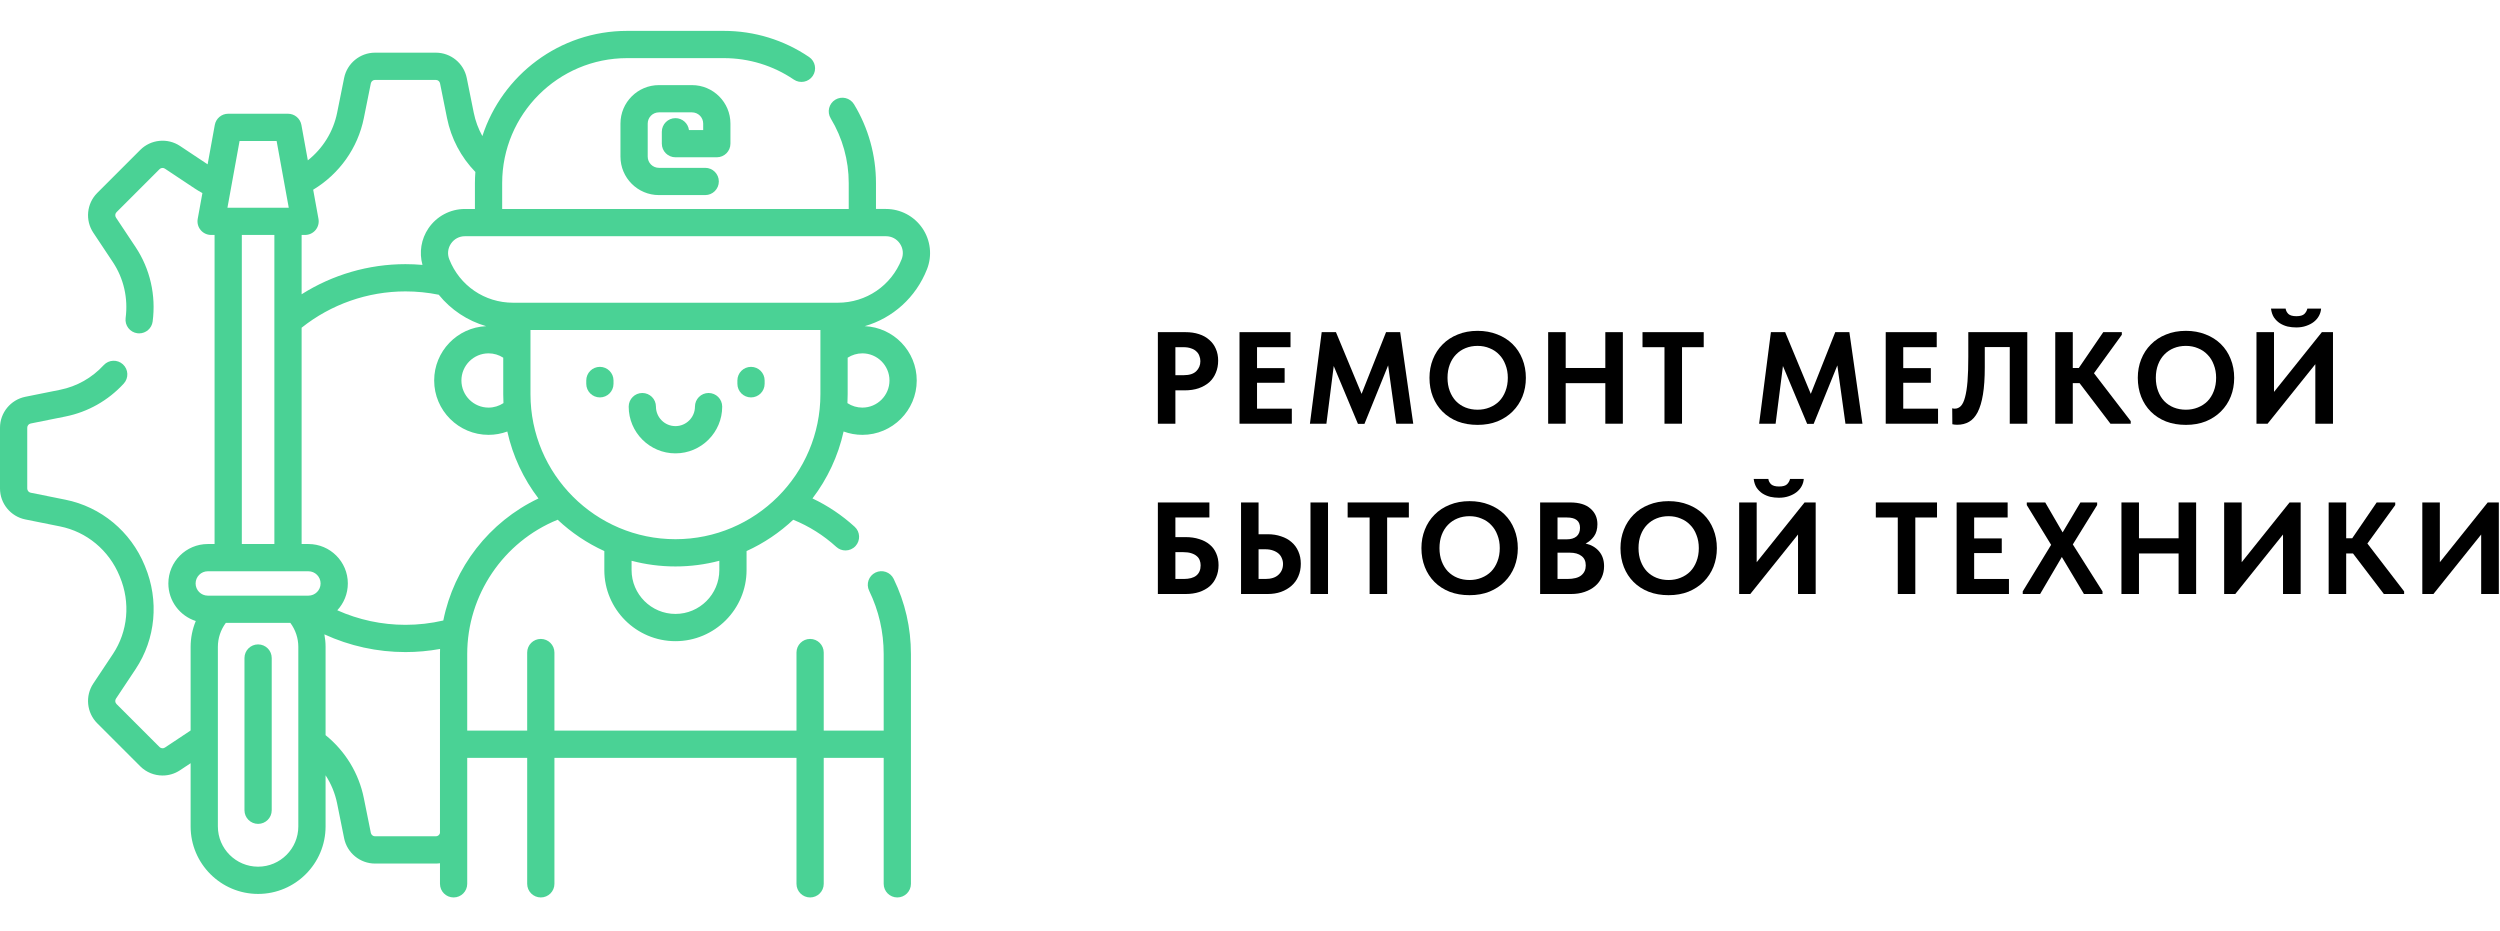 <?xml version="1.0" encoding="UTF-8"?> <svg xmlns="http://www.w3.org/2000/svg" width="1835" height="683" viewBox="0 0 1835 683" fill="none"> <g clip-path="url(#clip0_1299_31)"> <path d="M189.442 472.989C183.922 472.989 179.442 477.463 179.442 482.989V594.729C179.442 600.25 183.922 604.729 189.442 604.729C194.968 604.729 199.442 600.25 199.442 594.729V482.989C199.442 477.463 194.968 472.989 189.442 472.989Z" fill="#4AD295"></path> <path d="M440.317 269.271C434.791 269.271 430.317 273.75 430.317 279.271V281.703C430.317 287.229 434.791 291.703 440.317 291.703C445.843 291.703 450.317 287.229 450.317 281.703V279.271C450.317 273.75 445.843 269.271 440.317 269.271Z" fill="#4AD295"></path> <path d="M551.244 269.271C545.718 269.271 541.244 273.75 541.244 279.271V281.703C541.244 287.229 545.718 291.703 551.244 291.703C556.765 291.703 561.244 287.229 561.244 281.703V279.271C561.244 273.75 556.765 269.271 551.244 269.271Z" fill="#4AD295"></path> <path d="M520.098 288.453C514.572 288.453 510.098 292.927 510.098 298.453C510.098 306.349 503.676 312.771 495.781 312.771C487.885 312.771 481.463 306.349 481.463 298.453C481.463 292.927 476.989 288.453 471.463 288.453C465.937 288.453 461.463 292.927 461.463 298.453C461.463 317.375 476.859 332.771 495.781 332.771C514.702 332.771 530.098 317.375 530.098 298.453C530.098 292.932 525.619 288.453 520.098 288.453Z" fill="#4AD295"></path> <path d="M680.431 197.573C684.343 187.599 683.072 176.365 677.035 167.516C670.999 158.667 661.004 153.381 650.291 153.381H642.968V134.355C642.968 113.927 637.395 93.933 626.853 76.542C623.989 71.818 617.838 70.313 613.119 73.172C608.395 76.037 606.884 82.188 609.749 86.912C618.395 101.178 622.968 117.584 622.968 134.355V153.386H368.593V134.355C368.593 83.797 409.723 42.667 460.28 42.667H531.28C549.702 42.667 567.473 48.11 582.66 58.412C587.233 61.511 593.452 60.318 596.551 55.751C599.65 51.178 598.457 44.959 593.89 41.86C575.369 29.303 553.723 22.667 531.28 22.667H460.28C410.718 22.667 368.619 55.126 354.062 99.891C351.093 94.573 348.953 88.808 347.734 82.751L342.593 57.23C340.432 46.469 330.895 38.662 319.916 38.662H275.265C264.291 38.662 254.755 46.469 252.588 57.23L247.453 82.751C244.661 96.615 236.994 108.948 225.953 117.704L221.229 91.698C220.364 86.943 216.224 83.485 211.39 83.485H167.495C162.661 83.485 158.521 86.943 157.656 91.698L152.401 120.62L132.114 107.131C122.974 101.058 110.708 102.276 102.948 110.037L71.375 141.615C63.614 149.375 62.391 161.641 68.469 170.776L82.88 192.453C90.807 204.375 94.125 218.917 92.213 233.386C91.489 238.865 95.344 243.886 100.818 244.615C101.26 244.672 101.703 244.698 102.14 244.698C107.078 244.698 111.375 241.037 112.041 236.005C114.583 216.735 110.146 197.334 99.531 181.375L85.12 159.703C84.302 158.464 84.469 156.802 85.516 155.756L117.094 124.177C118.146 123.125 119.807 122.964 121.041 123.787L142.713 138.198C144.604 139.453 146.562 140.625 148.562 141.719L145.12 160.667C144.588 163.584 145.38 166.584 147.281 168.86C149.182 171.136 151.995 172.453 154.958 172.453H157.495V399.312H152.515C136.557 399.312 123.573 412.297 123.573 428.255C123.573 441.146 132.041 452.088 143.703 455.828C141.224 461.792 139.916 468.234 139.916 474.807V536.172L121.041 548.724C119.802 549.541 118.146 549.38 117.094 548.328L85.516 516.755C84.469 515.703 84.302 514.041 85.12 512.802L99.531 491.13C114.297 468.932 116.885 440.724 106.463 415.698L106.182 415.01C95.906 390.078 74.166 372.047 48.031 366.786L22.51 361.651C21.057 361.354 20 360.068 20 358.578V313.927C20 312.443 21.057 311.151 22.51 310.854L48.031 305.719C64.526 302.401 79.323 294.047 90.823 281.568C94.568 277.505 94.307 271.177 90.245 267.438C86.182 263.693 79.859 263.953 76.115 268.016C67.49 277.375 56.417 283.63 44.083 286.109L18.562 291.25C7.807 293.417 0 302.953 0 313.927V358.583C0 369.557 7.807 379.094 18.568 381.26L44.089 386.396C63.661 390.339 79.963 403.885 87.703 422.672L87.995 423.375C95.854 442.239 93.937 463.432 82.88 480.057L68.469 501.729C62.391 510.87 63.614 523.135 71.375 530.896L102.953 562.474C107.406 566.927 113.349 569.229 119.333 569.229C123.765 569.229 128.224 567.963 132.12 565.375L139.916 560.192V606.614C139.916 633.927 162.135 656.145 189.448 656.145C216.755 656.145 238.974 633.927 238.974 606.614V569.067C243.057 575.328 245.958 582.328 247.453 589.76L252.588 615.281C254.755 626.036 264.291 633.849 275.27 633.849H319.921C320.942 633.849 321.947 633.76 322.942 633.625V648.729C322.942 654.255 327.416 658.729 332.942 658.729C338.468 658.729 342.942 654.255 342.942 648.729V556.286H386.952V648.729C386.952 654.255 391.426 658.729 396.952 658.729C402.473 658.729 406.952 654.255 406.952 648.729V556.286H584.619V648.729C584.619 654.255 589.098 658.729 594.619 658.729C600.145 658.729 604.619 654.255 604.619 648.729V556.286H648.624V648.729C648.624 654.255 653.103 658.729 658.624 658.729C664.15 658.729 668.624 654.255 668.624 648.729V480.109C668.624 460.76 664.358 442.177 655.947 424.88C653.53 419.911 647.546 417.844 642.577 420.26C637.614 422.677 635.546 428.661 637.962 433.625C645.035 448.177 648.624 463.818 648.624 480.109V536.281H604.619V478.969C604.619 473.443 600.145 468.969 594.619 468.969C589.098 468.969 584.619 473.443 584.619 478.969V536.281H406.947V478.969C406.947 473.443 402.468 468.969 396.947 468.969C391.421 468.969 386.947 473.443 386.947 478.969V536.281H342.937V480.109C342.937 436.776 369.442 397.682 409.317 381.484C419.343 390.901 430.9 398.708 443.577 404.479V418.417C443.577 447.203 466.994 470.62 495.78 470.62C524.562 470.62 547.978 447.203 547.978 418.417V404.479C560.65 398.713 572.202 390.911 582.228 381.5C593.853 386.214 604.478 392.896 613.848 401.427C615.765 403.172 618.176 404.031 620.577 404.031C623.296 404.031 625.999 402.932 627.973 400.771C631.692 396.682 631.4 390.359 627.317 386.641C617.989 378.146 607.608 371.182 596.353 365.849C607.254 351.547 615.176 334.865 619.197 316.724C623.577 318.333 628.239 319.182 632.968 319.182C654.973 319.182 672.879 301.276 672.879 279.271C672.879 257.86 655.926 240.334 634.739 239.406C655.317 233.453 672.285 218.334 680.431 197.573ZM267.057 86.698L272.197 61.178C272.489 59.719 273.781 58.662 275.265 58.662H319.921C321.406 58.662 322.697 59.719 322.989 61.178L328.124 86.698C331.135 101.641 338.307 115.25 348.921 126.23C348.729 128.917 348.593 131.62 348.593 134.355V153.386H341.27C330.557 153.386 320.562 158.667 314.526 167.516C309.114 175.448 307.546 185.297 310.098 194.438C305.942 194.073 301.77 193.886 297.593 193.886C270.52 193.886 244.057 201.641 221.39 215.995V172.453H223.927C226.89 172.453 229.703 171.141 231.604 168.865C233.505 166.589 234.296 163.584 233.765 160.667L229.875 139.25C249.14 127.625 262.645 108.62 267.057 86.698ZM203.041 103.485L211.942 152.453H166.942L175.843 103.485H203.041ZM177.494 172.453H201.39V399.312H177.494V172.453ZM152.521 419.312H226.369C231.302 419.312 235.312 423.328 235.312 428.26C235.312 433.193 231.302 437.203 226.369 437.203H152.521C147.588 437.203 143.573 433.193 143.573 428.26C143.573 423.328 147.588 419.312 152.521 419.312ZM218.968 606.614C218.968 622.895 205.724 636.145 189.442 636.145C173.161 636.145 159.916 622.895 159.916 606.614V474.807C159.916 468.437 161.979 462.276 165.75 457.203H213.119C216.89 462.271 218.968 468.448 218.968 474.807V606.614ZM319.921 613.843H275.265C273.781 613.843 272.489 612.786 272.197 611.333L267.057 585.812C263.39 567.593 253.468 551.317 238.974 539.599V474.807C238.974 471.708 238.671 468.635 238.104 465.62C256.666 474.156 276.974 478.625 297.593 478.625C306.151 478.625 314.656 477.849 323.01 476.338C322.973 477.594 322.937 478.849 322.937 480.109V611.505C322.583 612.869 321.343 613.843 319.921 613.843ZM325.385 455.443C316.317 457.547 306.994 458.625 297.593 458.625C280.27 458.625 263.218 454.948 247.567 447.943C252.369 442.771 255.312 435.854 255.312 428.255C255.312 412.297 242.328 399.312 226.369 399.312H221.39V240.537C242.974 223.344 269.906 213.886 297.593 213.886C305.828 213.886 314.041 214.714 322.036 216.334C330.999 227.401 343.109 235.438 356.822 239.406C335.635 240.339 318.682 257.86 318.682 279.271C318.682 301.281 336.588 319.182 358.598 319.182C363.338 319.182 367.994 318.339 372.369 316.729C376.385 334.875 384.317 351.563 395.229 365.87C359.01 383.052 333.161 416.547 325.385 455.443ZM369.374 262.542V289.365C369.374 291.552 369.426 293.724 369.541 295.88C366.307 298.011 362.51 299.182 358.593 299.182C347.619 299.182 338.682 290.25 338.682 279.271C338.682 268.292 347.614 259.36 358.593 259.36C362.447 259.36 366.161 260.464 369.374 262.542ZM527.984 418.422C527.984 436.177 513.536 450.62 495.78 450.62C478.025 450.62 463.577 436.177 463.577 418.422V411.609C473.864 414.323 484.655 415.776 495.78 415.776C506.905 415.776 517.697 414.323 527.984 411.609V418.422ZM495.78 395.771C437.109 395.771 389.374 348.036 389.374 289.365V242.198H602.181V289.365C602.187 348.036 554.452 395.771 495.78 395.771ZM652.879 279.271C652.879 290.25 643.947 299.182 632.968 299.182C628.999 299.182 625.259 298.042 622.02 295.896C622.129 293.729 622.186 291.557 622.186 289.365V262.552C625.379 260.495 629.119 259.36 632.968 259.36C643.942 259.36 652.879 268.292 652.879 279.271ZM661.811 190.271C654.202 209.667 635.822 222.198 614.989 222.198H376.567C355.734 222.198 337.359 209.667 329.749 190.271C328.234 186.401 328.708 182.214 331.046 178.782C333.39 175.349 337.114 173.381 341.27 173.381H650.291C654.447 173.381 658.171 175.349 660.515 178.782C662.853 182.214 663.327 186.401 661.811 190.271Z" fill="#4AD295"></path> <path d="M505.697 95.448C505.072 90.526 500.869 86.719 495.78 86.719C490.254 86.719 485.78 91.198 485.78 96.719V105.448C485.78 110.969 490.254 115.448 495.78 115.448H526.14C531.666 115.448 536.14 110.969 536.14 105.448V90.688C536.14 75.131 523.483 62.474 507.931 62.474H483.634C468.077 62.474 455.421 75.131 455.421 90.688V114.979C455.421 130.537 468.077 143.193 483.634 143.193H517.624C523.145 143.193 527.624 138.719 527.624 133.193C527.624 127.672 523.145 123.193 517.624 123.193H483.634C479.103 123.193 475.421 119.511 475.421 114.979V90.688C475.421 86.162 479.103 82.474 483.634 82.474H507.931C512.457 82.474 516.14 86.162 516.14 90.688V95.448H505.697Z" fill="#4AD295"></path> </g> <path d="M870.128 243.8C873.776 243.8 877.072 244.28 880.016 245.24C883.024 246.2 885.552 247.608 887.6 249.464C889.712 251.256 891.312 253.432 892.4 255.992C893.552 258.552 894.128 261.464 894.128 264.728C894.128 267.992 893.552 270.968 892.4 273.656C891.312 276.344 889.712 278.648 887.6 280.568C885.488 282.424 882.896 283.896 879.824 284.984C876.816 286.008 873.392 286.52 869.552 286.52H862.736V311H849.872V243.8H870.128ZM868.88 275.384C873.04 275.384 876.112 274.392 878.096 272.408C880.08 270.424 881.072 267.992 881.072 265.112C881.072 263.704 880.816 262.392 880.304 261.176C879.856 259.896 879.12 258.808 878.096 257.912C877.136 256.952 875.856 256.216 874.256 255.704C872.72 255.128 870.864 254.84 868.688 254.84H862.736V275.384H868.88Z" fill="black"></path> <path d="M909.797 243.8H947.237V254.84H922.661V270.2H942.917V280.952H922.661V299.96H948.197V311H909.797V243.8Z" fill="black"></path> <path d="M970.125 243.8H980.589L999.405 289.112L1017.36 243.8H1027.72L1037.32 311H1024.84L1018.89 268.184L1001.52 311.096H996.717L978.957 268.664L973.581 311H961.485L970.125 243.8Z" fill="black"></path> <path d="M1084.56 300.728C1087.7 300.728 1090.61 300.184 1093.3 299.096C1096.05 298.008 1098.42 296.472 1100.4 294.488C1102.39 292.44 1103.92 289.976 1105.01 287.096C1106.16 284.152 1106.74 280.888 1106.74 277.304C1106.74 273.784 1106.16 270.584 1105.01 267.704C1103.92 264.76 1102.39 262.296 1100.4 260.312C1098.48 258.264 1096.15 256.696 1093.4 255.608C1090.71 254.456 1087.76 253.88 1084.56 253.88C1081.36 253.88 1078.42 254.424 1075.73 255.512C1073.04 256.6 1070.71 258.168 1068.72 260.216C1066.74 262.264 1065.2 264.728 1064.12 267.608C1063.03 270.488 1062.48 273.72 1062.48 277.304C1062.48 280.888 1063.03 284.12 1064.12 287C1065.2 289.88 1066.71 292.344 1068.63 294.392C1070.61 296.44 1072.95 298.008 1075.64 299.096C1078.39 300.184 1081.36 300.728 1084.56 300.728ZM1084.56 311.864C1079.19 311.864 1074.32 311.032 1069.97 309.368C1065.62 307.64 1061.91 305.24 1058.84 302.168C1055.76 299.096 1053.4 295.448 1051.73 291.224C1050.07 287 1049.24 282.36 1049.24 277.304C1049.24 272.44 1050.07 267.928 1051.73 263.768C1053.4 259.544 1055.76 255.896 1058.84 252.824C1061.91 249.688 1065.62 247.256 1069.97 245.528C1074.32 243.736 1079.19 242.84 1084.56 242.84C1089.81 242.84 1094.61 243.704 1098.96 245.432C1103.32 247.096 1107.06 249.464 1110.2 252.536C1113.33 255.608 1115.73 259.256 1117.4 263.48C1119.12 267.704 1119.99 272.344 1119.99 277.4C1119.99 282.264 1119.16 286.808 1117.49 291.032C1115.83 295.192 1113.43 298.84 1110.29 301.976C1107.22 305.048 1103.51 307.48 1099.16 309.272C1094.8 311 1089.94 311.864 1084.56 311.864Z" fill="black"></path> <path d="M1178.31 281.24H1149.22V311H1136.35V243.8H1149.22V270.104H1178.31V243.8H1191.17V311H1178.31V281.24Z" fill="black"></path> <path d="M1221.73 254.84H1205.6V243.8H1250.53V254.84H1234.6V311H1221.73V254.84Z" fill="black"></path> <path d="M1299.84 243.8H1310.31L1329.12 289.112L1347.08 243.8H1357.44L1367.04 311H1354.56L1348.61 268.184L1331.24 311.096H1326.44L1308.68 268.664L1303.3 311H1291.2L1299.84 243.8Z" fill="black"></path> <path d="M1384.12 243.8H1421.56V254.84H1396.98V270.2H1417.24V280.952H1396.98V299.96H1422.52V311H1384.12V243.8Z" fill="black"></path> <path d="M1436.67 311.768C1435.96 311.768 1435.29 311.736 1434.65 311.672C1434.01 311.608 1433.47 311.512 1433.02 311.384L1432.92 299.672C1433.5 299.864 1434.11 299.96 1434.75 299.96C1436.48 299.96 1437.98 299.32 1439.26 298.04C1440.54 296.696 1441.56 294.552 1442.33 291.608C1443.16 288.6 1443.77 284.696 1444.16 279.896C1444.54 275.032 1444.73 269.048 1444.73 261.944V243.8H1488.03V311H1475.16V254.744H1456.83V269.624C1456.83 277.56 1456.38 284.216 1455.48 289.592C1454.59 294.968 1453.28 299.32 1451.55 302.648C1449.82 305.912 1447.71 308.248 1445.21 309.656C1442.72 311.064 1439.87 311.768 1436.67 311.768Z" fill="black"></path> <path d="M1521.42 270.104H1525.84L1543.79 243.8H1557.42V245.72L1536.98 273.944L1563.95 309.08V311H1549.07L1526.42 281.24H1521.42V311H1508.56V243.8H1521.42V270.104Z" fill="black"></path> <path d="M1604.46 300.728C1607.6 300.728 1610.51 300.184 1613.2 299.096C1615.95 298.008 1618.32 296.472 1620.3 294.488C1622.29 292.44 1623.82 289.976 1624.91 287.096C1626.06 284.152 1626.64 280.888 1626.64 277.304C1626.64 273.784 1626.06 270.584 1624.91 267.704C1623.82 264.76 1622.29 262.296 1620.3 260.312C1618.38 258.264 1616.05 256.696 1613.3 255.608C1610.61 254.456 1607.66 253.88 1604.46 253.88C1601.26 253.88 1598.32 254.424 1595.63 255.512C1592.94 256.6 1590.61 258.168 1588.62 260.216C1586.64 262.264 1585.1 264.728 1584.02 267.608C1582.93 270.488 1582.38 273.72 1582.38 277.304C1582.38 280.888 1582.93 284.12 1584.02 287C1585.1 289.88 1586.61 292.344 1588.53 294.392C1590.51 296.44 1592.85 298.008 1595.54 299.096C1598.29 300.184 1601.26 300.728 1604.46 300.728ZM1604.46 311.864C1599.09 311.864 1594.22 311.032 1589.87 309.368C1585.52 307.64 1581.81 305.24 1578.74 302.168C1575.66 299.096 1573.3 295.448 1571.63 291.224C1569.97 287 1569.14 282.36 1569.14 277.304C1569.14 272.44 1569.97 267.928 1571.63 263.768C1573.3 259.544 1575.66 255.896 1578.74 252.824C1581.81 249.688 1585.52 247.256 1589.87 245.528C1594.22 243.736 1599.09 242.84 1604.46 242.84C1609.71 242.84 1614.51 243.704 1618.86 245.432C1623.22 247.096 1626.96 249.464 1630.1 252.536C1633.23 255.608 1635.63 259.256 1637.3 263.48C1639.02 267.704 1639.89 272.344 1639.89 277.4C1639.89 282.264 1639.06 286.808 1637.39 291.032C1635.73 295.192 1633.33 298.84 1630.19 301.976C1627.12 305.048 1623.41 307.48 1619.06 309.272C1614.7 311 1609.84 311.864 1604.46 311.864Z" fill="black"></path> <path d="M1656.25 243.8H1669.12V287.672L1704.25 243.8H1712.41V311H1699.45V267.32L1664.41 311H1656.25V243.8ZM1685.44 240.344C1683.33 240.344 1681.21 240.12 1679.1 239.672C1677.05 239.16 1675.17 238.36 1673.44 237.272C1671.77 236.184 1670.33 234.776 1669.12 233.048C1667.97 231.256 1667.23 229.08 1666.91 226.52H1677.66C1677.85 227.992 1678.53 229.304 1679.68 230.456C1680.89 231.544 1682.85 232.088 1685.53 232.088C1688.29 232.088 1690.24 231.544 1691.39 230.456C1692.54 229.304 1693.28 227.992 1693.6 226.52H1703.68C1703.55 228.376 1703.04 230.136 1702.14 231.8C1701.25 233.464 1700 234.936 1698.4 236.216C1696.86 237.432 1694.97 238.424 1692.73 239.192C1690.56 239.96 1688.13 240.344 1685.44 240.344Z" fill="black"></path> <path d="M849.872 368.8H887.696V379.84H862.736V394.24H870.224C873.936 394.24 877.264 394.72 880.208 395.68C883.216 396.576 885.776 397.92 887.888 399.712C890 401.44 891.6 403.584 892.688 406.144C893.84 408.704 894.416 411.584 894.416 414.784C894.416 418.048 893.84 420.992 892.688 423.616C891.6 426.24 890 428.48 887.888 430.336C885.776 432.128 883.216 433.536 880.208 434.56C877.264 435.52 873.936 436 870.224 436H849.872V368.8ZM868.784 424.96C872.944 424.96 876.048 424.128 878.096 422.464C880.208 420.736 881.264 418.24 881.264 414.976C881.264 413.632 881.04 412.384 880.592 411.232C880.144 410.016 879.408 408.992 878.384 408.16C877.36 407.264 876.016 406.56 874.352 406.048C872.752 405.536 870.8 405.28 868.496 405.28H862.736V424.96H868.784Z" fill="black"></path> <path d="M910.922 368.8H923.786V392.128H930.506C934.09 392.128 937.354 392.64 940.298 393.664C943.306 394.624 945.866 396.032 947.978 397.888C950.154 399.744 951.818 402.016 952.97 404.704C954.186 407.392 954.794 410.432 954.794 413.824C954.794 417.216 954.186 420.288 952.97 423.04C951.818 425.728 950.154 428.032 947.978 429.952C945.802 431.872 943.21 433.376 940.202 434.464C937.258 435.488 934.026 436 930.506 436H910.922V368.8ZM928.778 424.96C933.002 424.96 936.202 423.936 938.378 421.888C940.618 419.84 941.738 417.184 941.738 413.92C941.738 412.448 941.45 411.072 940.874 409.792C940.362 408.448 939.562 407.296 938.474 406.336C937.386 405.376 936.01 404.608 934.346 404.032C932.746 403.456 930.858 403.168 928.682 403.168H923.786V424.96H928.778ZM961.898 368.8H974.762V436H961.898V368.8Z" fill="black"></path> <path d="M1005.3 379.84H989.172V368.8H1034.1V379.84H1018.16V436H1005.3V379.84Z" fill="black"></path> <path d="M1078.66 425.728C1081.79 425.728 1084.71 425.184 1087.39 424.096C1090.15 423.008 1092.51 421.472 1094.5 419.488C1096.48 417.44 1098.02 414.976 1099.11 412.096C1100.26 409.152 1100.83 405.888 1100.83 402.304C1100.83 398.784 1100.26 395.584 1099.11 392.704C1098.02 389.76 1096.48 387.296 1094.5 385.312C1092.58 383.264 1090.24 381.696 1087.49 380.608C1084.8 379.456 1081.86 378.88 1078.66 378.88C1075.46 378.88 1072.51 379.424 1069.83 380.512C1067.14 381.6 1064.8 383.168 1062.82 385.216C1060.83 387.264 1059.3 389.728 1058.21 392.608C1057.12 395.488 1056.58 398.72 1056.58 402.304C1056.58 405.888 1057.12 409.12 1058.21 412C1059.3 414.88 1060.8 417.344 1062.72 419.392C1064.71 421.44 1067.04 423.008 1069.73 424.096C1072.48 425.184 1075.46 425.728 1078.66 425.728ZM1078.66 436.864C1073.28 436.864 1068.42 436.032 1064.07 434.368C1059.71 432.64 1056 430.24 1052.93 427.168C1049.86 424.096 1047.49 420.448 1045.83 416.224C1044.16 412 1043.33 407.36 1043.33 402.304C1043.33 397.44 1044.16 392.928 1045.83 388.768C1047.49 384.544 1049.86 380.896 1052.93 377.824C1056 374.688 1059.71 372.256 1064.07 370.528C1068.42 368.736 1073.28 367.84 1078.66 367.84C1083.91 367.84 1088.71 368.704 1093.06 370.432C1097.41 372.096 1101.15 374.464 1104.29 377.536C1107.43 380.608 1109.83 384.256 1111.49 388.48C1113.22 392.704 1114.08 397.344 1114.08 402.4C1114.08 407.264 1113.25 411.808 1111.59 416.032C1109.92 420.192 1107.52 423.84 1104.39 426.976C1101.31 430.048 1097.6 432.48 1093.25 434.272C1088.9 436 1084.03 436.864 1078.66 436.864Z" fill="black"></path> <path d="M1130.45 368.8H1152.43C1159.09 368.8 1164.08 370.304 1167.41 373.312C1170.8 376.256 1172.5 380.064 1172.5 384.736C1172.5 388.384 1171.66 391.36 1170 393.664C1168.34 395.968 1166.29 397.728 1163.86 398.944C1168.02 399.904 1171.31 401.824 1173.74 404.704C1176.18 407.584 1177.39 411.2 1177.39 415.552C1177.39 418.56 1176.82 421.312 1175.66 423.808C1174.51 426.304 1172.88 428.448 1170.77 430.24C1168.66 432.032 1166.1 433.44 1163.09 434.464C1160.14 435.488 1156.85 436 1153.2 436H1130.45V368.8ZM1143.22 405.664V424.96H1150.32C1155.12 424.96 1158.58 424.064 1160.69 422.272C1162.86 420.48 1163.95 418.08 1163.95 415.072C1163.95 411.936 1162.9 409.6 1160.78 408.064C1158.74 406.464 1155.89 405.664 1152.24 405.664H1143.22ZM1143.22 379.84V395.872H1149.94C1153.01 395.872 1155.41 395.168 1157.14 393.76C1158.86 392.288 1159.73 390.176 1159.73 387.424C1159.73 382.368 1156.53 379.84 1150.13 379.84H1143.22Z" fill="black"></path> <path d="M1224.76 425.728C1227.89 425.728 1230.81 425.184 1233.49 424.096C1236.25 423.008 1238.61 421.472 1240.6 419.488C1242.58 417.44 1244.12 414.976 1245.21 412.096C1246.36 409.152 1246.93 405.888 1246.93 402.304C1246.93 398.784 1246.36 395.584 1245.21 392.704C1244.12 389.76 1242.58 387.296 1240.6 385.312C1238.68 383.264 1236.34 381.696 1233.59 380.608C1230.9 379.456 1227.96 378.88 1224.76 378.88C1221.56 378.88 1218.61 379.424 1215.93 380.512C1213.24 381.6 1210.9 383.168 1208.92 385.216C1206.93 387.264 1205.4 389.728 1204.31 392.608C1203.22 395.488 1202.68 398.72 1202.68 402.304C1202.68 405.888 1203.22 409.12 1204.31 412C1205.4 414.88 1206.9 417.344 1208.82 419.392C1210.81 421.44 1213.14 423.008 1215.83 424.096C1218.58 425.184 1221.56 425.728 1224.76 425.728ZM1224.76 436.864C1219.38 436.864 1214.52 436.032 1210.17 434.368C1205.81 432.64 1202.1 430.24 1199.03 427.168C1195.96 424.096 1193.59 420.448 1191.93 416.224C1190.26 412 1189.43 407.36 1189.43 402.304C1189.43 397.44 1190.26 392.928 1191.93 388.768C1193.59 384.544 1195.96 380.896 1199.03 377.824C1202.1 374.688 1205.81 372.256 1210.17 370.528C1214.52 368.736 1219.38 367.84 1224.76 367.84C1230.01 367.84 1234.81 368.704 1239.16 370.432C1243.51 372.096 1247.25 374.464 1250.39 377.536C1253.53 380.608 1255.93 384.256 1257.59 388.48C1259.32 392.704 1260.18 397.344 1260.18 402.4C1260.18 407.264 1259.35 411.808 1257.69 416.032C1256.02 420.192 1253.62 423.84 1250.49 426.976C1247.41 430.048 1243.7 432.48 1239.35 434.272C1235 436 1230.13 436.864 1224.76 436.864Z" fill="black"></path> <path d="M1276.55 368.8H1289.41V412.672L1324.55 368.8H1332.71V436H1319.75V392.32L1284.71 436H1276.55V368.8ZM1305.73 365.344C1303.62 365.344 1301.51 365.12 1299.4 364.672C1297.35 364.16 1295.46 363.36 1293.73 362.272C1292.07 361.184 1290.63 359.776 1289.41 358.048C1288.26 356.256 1287.52 354.08 1287.2 351.52H1297.96C1298.15 352.992 1298.82 354.304 1299.97 355.456C1301.19 356.544 1303.14 357.088 1305.83 357.088C1308.58 357.088 1310.53 356.544 1311.68 355.456C1312.84 354.304 1313.57 352.992 1313.89 351.52H1323.97C1323.84 353.376 1323.33 355.136 1322.44 356.8C1321.54 358.464 1320.29 359.936 1318.69 361.216C1317.16 362.432 1315.27 363.424 1313.03 364.192C1310.85 364.96 1308.42 365.344 1305.73 365.344Z" fill="black"></path> <path d="M1392.97 379.84H1376.85V368.8H1421.77V379.84H1405.84V436H1392.97V379.84Z" fill="black"></path> <path d="M1436.17 368.8H1473.61V379.84H1449.03V395.2H1469.29V405.952H1449.03V424.96H1474.57V436H1436.17V368.8Z" fill="black"></path> <path d="M1484.69 434.08L1505.52 399.904L1487.66 370.72V368.8H1501.2L1513.97 390.784L1527.02 368.8H1539.31V370.72L1521.45 399.616L1543.25 434.08V436H1529.61L1513.39 408.832L1497.45 436H1484.69V434.08Z" fill="black"></path> <path d="M1599.09 406.24H1570V436H1557.14V368.8H1570V395.104H1599.09V368.8H1611.96V436H1599.09V406.24Z" fill="black"></path> <path d="M1632.53 368.8H1645.4V412.672L1680.53 368.8H1688.69V436H1675.73V392.32L1640.69 436H1632.53V368.8Z" fill="black"></path> <path d="M1722.1 395.104H1726.52L1744.47 368.8H1758.1V370.72L1737.66 398.944L1764.63 434.08V436H1749.75L1727.1 406.24H1722.1V436H1709.24V368.8H1722.1V395.104Z" fill="black"></path> <path d="M1777.98 368.8H1790.84V412.672L1825.98 368.8H1834.14V436H1821.18V392.32L1786.14 436H1777.98V368.8Z" fill="black"></path> <defs> <clipPath id="clip0_1299_31"> <rect width="682.667" height="682.667" fill="white"></rect> </clipPath> </defs> </svg> 